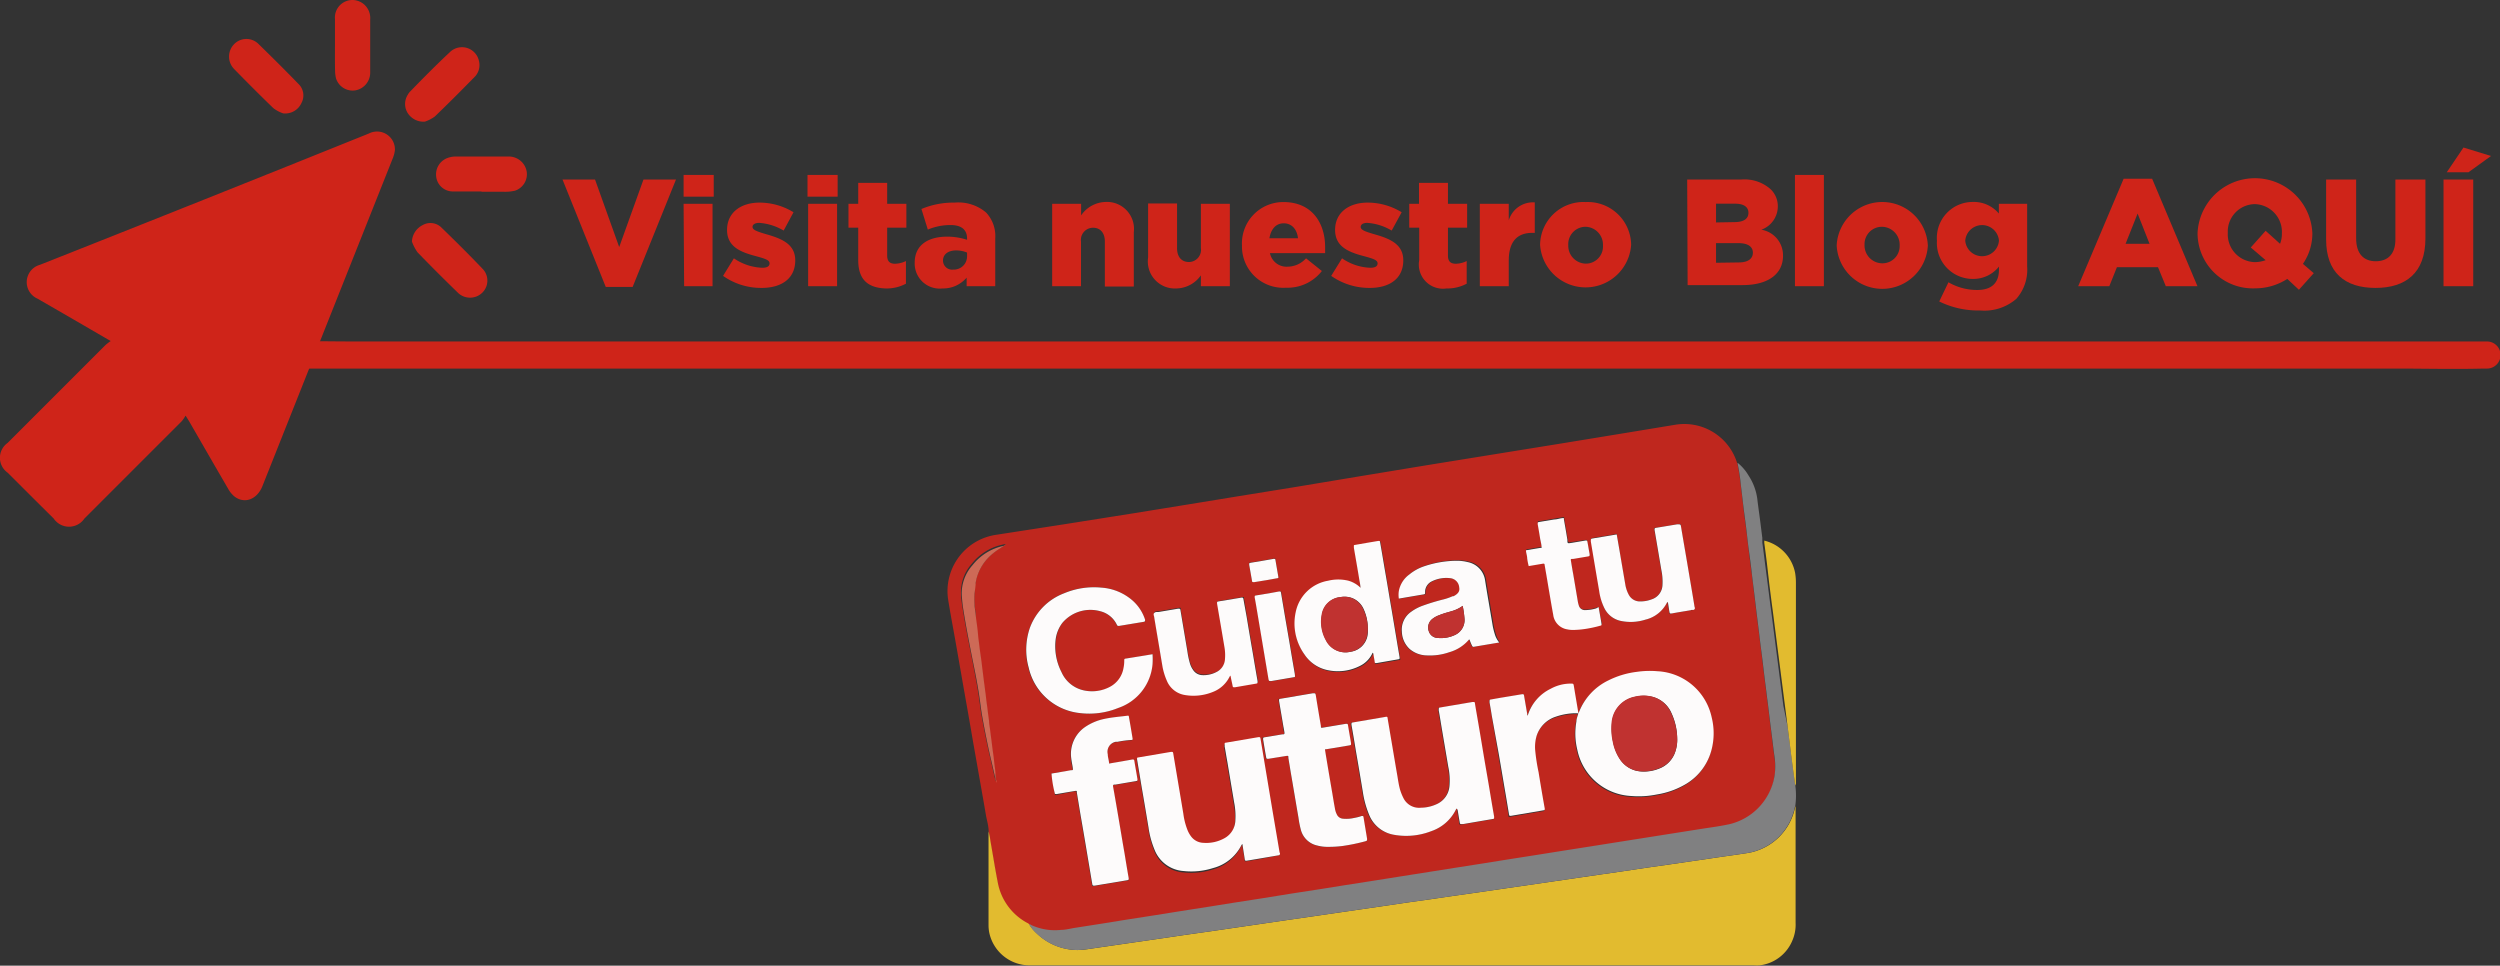 <svg xmlns="http://www.w3.org/2000/svg" viewBox="0 0 230.62 89.08"><rect x="0" y="0" width="230.62" height="89.08" fill="#333333" stroke="none"/><defs><style>.cls-1{fill:#cf2419;}.cls-2{fill:#bf271e;}.cls-2,.cls-3,.cls-4,.cls-5,.cls-6,.cls-7{fill-rule:evenodd;}.cls-3{fill:#e2bb2f;}.cls-4{fill:#808081;}.cls-5{fill:#fdfbfb;}.cls-6{fill:#cd6a57;}.cls-7{fill:#c03230;}</style></defs><g id="Capa_2" data-name="Capa 2"><g id="Capa_1-2" data-name="Capa 1"><g id="teG4MY"><path class="cls-1" d="M10.21,31.46,6.37,29.23,3.46,27.55a1.66,1.66,0,0,1,.22-3.12q15.17-6,30.34-12.11a1.65,1.65,0,0,1,2.41,1.53,3,3,0,0,1-.22.81l-12,30.18c-.5,1.26-1.7,1.69-2.63.92a2.51,2.51,0,0,1-.55-.7c-1.2-2.06-2.39-4.13-3.58-6.19l-.33-.53a4.11,4.11,0,0,1-.33.49l-9,9a1.71,1.71,0,0,1-2.84,0C3.52,46.42,2.11,45,.7,43.6a1.68,1.68,0,0,1,0-2.74l9-9A5,5,0,0,1,10.21,31.46Z" transform="translate(0 0)"/><path class="cls-1" d="M39.2,11.22a1.72,1.72,0,0,1-1.62-.84,1.58,1.58,0,0,1,.05-1.66,1.05,1.05,0,0,1,.2-.27C39,7.24,40.23,6,41.49,4.82a1.6,1.6,0,0,1,2.69.79,1.56,1.56,0,0,1-.43,1.52c-1.2,1.22-2.4,2.43-3.63,3.61A3.41,3.41,0,0,1,39.2,11.22Z" transform="translate(0 0)"/><path class="cls-1" d="M44.42,17.66c-.9,0-1.8,0-2.7,0a1.54,1.54,0,0,1-1.48-1.35,1.61,1.61,0,0,1,1-1.72,2.21,2.21,0,0,1,.73-.15h4.92a1.67,1.67,0,0,1,1.7,1.41,1.6,1.6,0,0,1-1.08,1.74,4,4,0,0,1-1,.1c-.7,0-1.39,0-2.09,0Z" transform="translate(0 0)"/><path class="cls-1" d="M30.9,4.17c0-.8,0-1.61,0-2.41A1.62,1.62,0,0,1,32.54,0a1.66,1.66,0,0,1,1.61,1.79c0,1.63,0,3.25,0,4.88a1.66,1.66,0,0,1-1.39,1.67A1.61,1.61,0,0,1,31,7.24a3.14,3.14,0,0,1-.09-.75C30.89,5.72,30.9,4.94,30.9,4.17Z" transform="translate(0 0)"/><path class="cls-1" d="M38,22.28a1.79,1.79,0,0,1,1-1.52,1.44,1.44,0,0,1,1.72.23c1.29,1.25,2.57,2.52,3.81,3.82A1.56,1.56,0,0,1,44.49,27a1.61,1.61,0,0,1-2.19.06q-1.92-1.86-3.78-3.78A4,4,0,0,1,38,22.28Z" transform="translate(0 0)"/><path class="cls-1" d="M26.13,10.46a3.11,3.11,0,0,1-.91-.48C24,8.8,22.79,7.59,21.6,6.37a1.64,1.64,0,0,1,0-2.3,1.58,1.58,0,0,1,2.26,0c1.23,1.2,2.45,2.41,3.65,3.65a1.47,1.47,0,0,1,.3,1.78A1.65,1.65,0,0,1,26.13,10.46Z" transform="translate(0 0)"/></g><path class="cls-1" d="M24.56,34H221.07c2.67,0,5.34.07,8,0h.35a1.25,1.25,0,0,0,0-2.5H32.91c-2.67,0-5.34-.07-8,0h-.35a1.25,1.25,0,0,0,0,2.5Z" transform="translate(0 0)"/><path class="cls-1" d="M51.89,16.56h3l2.23,6.23,2.24-6.23h3l-4,9.91H55.88Z" transform="translate(0 0)"/><path class="cls-1" d="M63.06,16.14h2.78v2H63.06Zm0,2.66h2.67v7.6H63.11Z" transform="translate(0 0)"/><path class="cls-1" d="M66.7,25.45l1-1.62a4.91,4.91,0,0,0,2.62.87c.46,0,.67-.14.67-.41v0c0-.3-.42-.43-1.22-.65-1.5-.39-2.7-.9-2.7-2.43v0c0-1.62,1.29-2.52,3-2.52a6,6,0,0,1,3.13.89l-.91,1.69a5.1,5.1,0,0,0-2.25-.71c-.41,0-.62.16-.62.37v0c0,.29.44.43,1.24.67,1.5.42,2.7.94,2.7,2.42v0c0,1.67-1.25,2.54-3.11,2.54A6.09,6.09,0,0,1,66.7,25.45Z" transform="translate(0 0)"/><path class="cls-1" d="M74.49,16.14h2.78v2H74.49Zm.06,2.66h2.67v7.6H74.55Z" transform="translate(0 0)"/><path class="cls-1" d="M79.17,24V21h-.9V18.8h.9V16.87h2.67V18.8h1.77V21H81.84v2.57c0,.54.24.76.73.76a2.39,2.39,0,0,0,1-.25v2.09a3.77,3.77,0,0,1-1.85.44C80.12,26.56,79.17,25.85,79.17,24Z" transform="translate(0 0)"/><path class="cls-1" d="M84.38,24.22v0c0-1.58,1.19-2.39,3-2.39a6,6,0,0,1,1.83.29V22c0-.79-.5-1.24-1.52-1.24a5.35,5.35,0,0,0-2.1.42L85,19.28a7.62,7.62,0,0,1,3.07-.59,3.94,3.94,0,0,1,2.9.92A3.18,3.18,0,0,1,91.81,22V26.4H89.17v-.79a2.84,2.84,0,0,1-2.23,1A2.31,2.31,0,0,1,84.38,24.22Zm4.83-.57V23.3a2.6,2.6,0,0,0-1-.2c-.77,0-1.22.38-1.22.94v0a.84.84,0,0,0,.94.83A1.22,1.22,0,0,0,89.21,23.65Z" transform="translate(0 0)"/><path class="cls-1" d="M97.06,18.8h2.67v1.07A2.82,2.82,0,0,1,102,18.63a2.49,2.49,0,0,1,2.59,2.8v5h-2.67V22.28c0-.82-.44-1.27-1.07-1.27a1.12,1.12,0,0,0-1.13,1.27V26.4H97.06Z" transform="translate(0 0)"/><path class="cls-1" d="M105.91,23.77v-5h2.67v4.12c0,.83.44,1.28,1.09,1.28a1.12,1.12,0,0,0,1.11-1.28V18.8h2.67v7.6h-2.67v-1a2.83,2.83,0,0,1-2.28,1.21A2.49,2.49,0,0,1,105.91,23.77Z" transform="translate(0 0)"/><path class="cls-1" d="M114.57,22.64v0a3.81,3.81,0,0,1,3.83-4c2.63,0,3.84,1.93,3.84,4.16,0,.17,0,.37,0,.55h-5.09a1.56,1.56,0,0,0,1.64,1.25,2.32,2.32,0,0,0,1.69-.77L121.94,25a4,4,0,0,1-3.3,1.54A3.81,3.81,0,0,1,114.57,22.64Zm5.17-.66c-.1-.85-.59-1.38-1.32-1.38s-1.18.55-1.32,1.38Z" transform="translate(0 0)"/><path class="cls-1" d="M122.8,25.45l1-1.62a4.88,4.88,0,0,0,2.61.87c.46,0,.67-.14.67-.41v0c0-.3-.42-.43-1.22-.65-1.5-.39-2.7-.9-2.7-2.43v0c0-1.62,1.3-2.52,3-2.52a6,6,0,0,1,3.14.89l-.92,1.69a5.06,5.06,0,0,0-2.25-.71c-.4,0-.61.16-.61.37v0c0,.29.43.43,1.23.67,1.51.42,2.7.94,2.7,2.42v0c0,1.67-1.25,2.54-3.1,2.54A6.12,6.12,0,0,1,122.8,25.45Z" transform="translate(0 0)"/><path class="cls-1" d="M130.92,24V21H130V18.8h.9V16.87h2.67V18.8h1.77V21h-1.77v2.57c0,.54.24.76.73.76a2.39,2.39,0,0,0,1-.25v2.09a3.79,3.79,0,0,1-1.86.44A2.23,2.23,0,0,1,130.92,24Z" transform="translate(0 0)"/><path class="cls-1" d="M136.51,18.8h2.67v1.53a2.33,2.33,0,0,1,2.4-1.66v2.81h-.22c-1.4,0-2.18.8-2.18,2.56V26.4h-2.67Z" transform="translate(0 0)"/><path class="cls-1" d="M142.07,22.64v0a4,4,0,0,1,4.22-4,4,4,0,0,1,4.18,3.95v0a4.21,4.21,0,0,1-8.4,0Zm5.8,0v0a1.65,1.65,0,0,0-1.61-1.72,1.6,1.6,0,0,0-1.59,1.69v0a1.65,1.65,0,0,0,1.62,1.71A1.58,1.58,0,0,0,147.87,22.64Z" transform="translate(0 0)"/><path class="cls-1" d="M155.64,16.56h5a3.63,3.63,0,0,1,2.69.89A2.16,2.16,0,0,1,164,19v0a2.29,2.29,0,0,1-1.52,2.19,2.39,2.39,0,0,1,2,2.4v0c0,1.69-1.38,2.71-3.73,2.71h-5.07ZM160,20.49c.83,0,1.29-.29,1.29-.86v0c0-.53-.42-.84-1.23-.84H158.3v1.73Zm.39,3.72c.83,0,1.31-.32,1.31-.9v0c0-.53-.42-.88-1.33-.88H158.3v1.81Z" transform="translate(0 0)"/><path class="cls-1" d="M165.58,16.14h2.67V26.4h-2.67Z" transform="translate(0 0)"/><path class="cls-1" d="M169.43,22.64v0a4.21,4.21,0,0,1,8.41,0v0a4.21,4.21,0,0,1-8.41,0Zm5.81,0v0a1.66,1.66,0,0,0-1.62-1.72A1.6,1.6,0,0,0,172,22.58v0a1.65,1.65,0,0,0,1.62,1.71A1.59,1.59,0,0,0,175.24,22.64Z" transform="translate(0 0)"/><path class="cls-1" d="M178.89,27.81l.85-1.77a5.26,5.26,0,0,0,2.66.71c1.33,0,2-.66,2-1.87v-.29a3,3,0,0,1-2.35,1.14,3.31,3.31,0,0,1-3.37-3.53v0A3.31,3.31,0,0,1,182,18.63a3,3,0,0,1,2.39,1.07v-.9H187v5.77a4.06,4.06,0,0,1-1,3,4.51,4.51,0,0,1-3.34,1.07A8.15,8.15,0,0,1,178.89,27.81Zm5.51-5.61v0a1.56,1.56,0,0,0-3.11,0v0a1.56,1.56,0,0,0,3.11,0Z" transform="translate(0 0)"/><path class="cls-1" d="M195.9,16.49h2.63l4.18,9.91h-2.92l-.72-1.75h-3.79l-.7,1.75h-2.87Zm2.39,6-1.1-2.79-1.11,2.79Z" transform="translate(0 0)"/><path class="cls-1" d="M211,25.73a5.52,5.52,0,0,1-3,.87,5.1,5.1,0,0,1-5.28-5.09v0a5.3,5.3,0,0,1,10.59,0v0a4.94,4.94,0,0,1-.87,2.83l1,.86-1.37,1.53ZM209,24l-1.37-1.17L209,21.29l1.33,1.2a2.47,2.47,0,0,0,.17-.95v0A2.57,2.57,0,0,0,208,18.83a2.53,2.53,0,0,0-2.49,2.65v0A2.56,2.56,0,0,0,208,24.18,2.91,2.91,0,0,0,209,24Z" transform="translate(0 0)"/><path class="cls-1" d="M214.58,22.09V16.56h2.77V22c0,1.42.71,2.1,1.81,2.1s1.81-.65,1.81-2V16.56h2.77V22c0,3.17-1.81,4.56-4.61,4.56S214.58,25.17,214.58,22.09Z" transform="translate(0 0)"/><path class="cls-1" d="M225.41,16.56h2.74V26.4h-2.74Zm1.84-2.95,2.54.78-2.08,1.5h-2Z" transform="translate(0 0)"/><path class="cls-2" d="M91.2,76.7c0-.51-.16-1-.25-1.51-.22-1.3-.45-2.59-.68-3.89s-.46-2.59-.68-3.88-.45-2.58-.68-3.87l-.72-4.12c-.24-1.36-.5-2.71-.72-4.08a5.25,5.25,0,0,1,4.32-6l6.46-1,6.31-1,5-.81,4.71-.77,5.26-.85,6-1,6.06-1,6.18-1,6.19-1,6.59-1.08,4-.66a5.1,5.1,0,0,1,5.66,3.42,1.19,1.19,0,0,0,.08.2v.07a17.43,17.43,0,0,1,.3,2c.09.65.16,1.31.24,2s.17,1.29.25,1.93.15,1.29.23,1.94.17,1.34.26,2,.15,1.26.23,1.89l.24,2,.24,1.94c.08.66.17,1.32.25,2s.15,1.27.23,1.9.17,1.34.25,2c.07.5.13,1,.19,1.52.08.66.17,1.33.25,2s.15,1.26.24,1.89a6,6,0,0,1,0,1.85,5.51,5.51,0,0,1-4.24,4.43c-.88.19-1.78.3-2.66.44l-2.66.42-2.34.37-2.66.42-2.33.37-2.68.42-2.32.37-2.68.42-2.31.37-2.68.42-2.34.37-2.66.42-2.33.37-2.69.42-2.31.37-2.66.41-2.66.43-2.64.41-2.31.37-2.69.42-2.31.37-2.7.42-2.29.37-2.43.38c-.41.07-.82.15-1.23.18a5.24,5.24,0,0,1-2.76-.45c-.06,0-.12-.08-.2-.06a.56.56,0,0,0-.2-.14A5.33,5.33,0,0,1,92,81.39c-.25-1.27-.45-2.56-.68-3.84A6.35,6.35,0,0,0,91.2,76.7ZM140.88,66a.14.14,0,0,1,0-.06l-.3-1.75c0-.14,0-.14-.18-.12l-2,.33-.9.16c-.09,0-.12,0-.1.13s0,.1,0,.15c.07.39.14.79.2,1.19l.63,3.73c.22,1.27.43,2.54.65,3.81l.27,1.62c0,.18,0,.18.18.15l3-.51c.1,0,.14,0,.12-.16q-.3-1.68-.57-3.36a17.62,17.62,0,0,1-.31-2,3.61,3.61,0,0,1,.13-1.35,2.74,2.74,0,0,1,1.78-1.77,5.75,5.75,0,0,1,1.59-.31c.15,0,.31,0,.48,0-.07.27-.14.51-.18.76a6.28,6.28,0,0,0,.08,2.59,5.34,5.34,0,0,0,5,4.28,8.27,8.27,0,0,0,2.33-.14,7.53,7.53,0,0,0,2.75-1,5.17,5.17,0,0,0,2.32-3.18,6.05,6.05,0,0,0,0-2.93,5.39,5.39,0,0,0-5-4.26,8.3,8.3,0,0,0-1.93.06,8,8,0,0,0-2.61.79,5.44,5.44,0,0,0-2.7,2.92.1.1,0,0,1-.07.08s0,0,0-.06c-.13-.8-.27-1.6-.4-2.4,0-.25-.05-.25-.3-.25a3.86,3.86,0,0,0-1.85.48,4.07,4.07,0,0,0-2.09,2.4A.09.09,0,0,1,140.88,66ZM118,78.89a.17.17,0,0,0,0-.08c-.25-1.5-.51-3-.76-4.5l-1-6c0-.17,0-.17-.19-.14l-2,.34-1,.17c-.1,0-.14,0-.12.15a1.13,1.13,0,0,1,0,.18c.08.48.16,1,.25,1.44l.63,3.76a6.29,6.29,0,0,1,.11,1.62,1.93,1.93,0,0,1-1,1.66,3.44,3.44,0,0,1-1.94.43,1.47,1.47,0,0,1-1.16-.61,2.61,2.61,0,0,1-.35-.66,6.28,6.28,0,0,1-.35-1.42l-.93-5.55c0-.18,0-.18-.21-.15L105,70c-.15,0-.15,0-.13.17l.42,2.53c.22,1.26.43,2.52.64,3.78a8.39,8.39,0,0,0,.54,2,3.1,3.1,0,0,0,2.69,2,6.54,6.54,0,0,0,2.71-.27A4.07,4.07,0,0,0,114.52,78s0-.06.09,0,0,0,0,.08l.21,1.25c0,.14,0,.14.17.12l1.15-.19Zm16.36-4.29c.06.05.05.12.06.18.06.37.12.75.19,1.12,0,.18,0,.18.21.15h.09l1.75-.3,1-.17c.11,0,.15,0,.12-.15a.17.17,0,0,1,0-.07c-.16-.91-.31-1.81-.46-2.72-.18-1.07-.36-2.15-.55-3.22s-.36-2.17-.55-3.26c-.07-.42-.15-.84-.21-1.25,0-.11,0-.15-.15-.12h-.09l-1.77.3-1.23.21c-.09,0-.12,0-.1.13s0,.08,0,.13c.1.55.19,1.11.28,1.66l.6,3.54a6,6,0,0,1,.11,1.79,2,2,0,0,1-1.2,1.67,3.55,3.55,0,0,1-1.43.32,1.61,1.61,0,0,1-1.59-.84,4.66,4.66,0,0,1-.35-.87c-.11-.41-.17-.83-.24-1.25-.23-1.34-.45-2.68-.68-4-.07-.44-.15-.88-.22-1.32,0-.09,0-.12-.14-.11l-.28.05-2.75.47c-.18,0-.19,0-.16.22.14.8.28,1.61.41,2.42.22,1.26.43,2.51.64,3.78a8.92,8.92,0,0,0,.57,2.08A3,3,0,0,0,128.61,77a6.38,6.38,0,0,0,3.43-.34,3.94,3.94,0,0,0,2.27-2S134.34,74.6,134.39,74.6ZM97,71.36c.1.63.2,1.23.31,1.84,0,.14,0,.15.19.12L99.09,73c.19,0,.19,0,.22.16l.33,2c.23,1.34.46,2.68.68,4,.14.8.27,1.61.41,2.42,0,.19,0,.18.22.15l3-.5c.17,0,.17,0,.14-.19-.13-.74-.25-1.47-.37-2.21-.19-1.08-.37-2.16-.55-3.24s-.34-2-.52-3c0-.12,0-.17.12-.18h.08l1.88-.32c.19,0,.19,0,.17-.17-.09-.57-.2-1.14-.29-1.71,0-.13-.08-.13-.17-.12l-1.13.2-.88.15c-.1,0-.15,0-.16-.12s-.09-.47-.11-.71a.94.94,0,0,1,.73-1.15l.17,0a9.15,9.15,0,0,1,1.28-.17c.09,0,.13,0,.11-.13-.11-.66-.22-1.32-.34-2,0-.08,0-.12-.12-.11-.7.09-1.41.14-2.11.29a4.93,4.93,0,0,0-1.79.74,3,3,0,0,0-1.3,2.9c0,.29.09.58.14.87s0,.2-.17.23l-.49.09Zm9.37-11-.77.13-1.67.27c-.11,0-.16.06-.16.18a3.26,3.26,0,0,1-.07.7,2.41,2.41,0,0,1-1.2,1.7,3.51,3.51,0,0,1-2.44.36A2.92,2.92,0,0,1,97.92,62a5.21,5.21,0,0,1-.49-3.11A3.19,3.19,0,0,1,98,57.46a3.39,3.39,0,0,1,3.46-1.08,2.31,2.31,0,0,1,1.57,1.3c0,.1.1.08.18.06l2.29-.38c.16,0,.16,0,.11-.2a4,4,0,0,0-1.15-1.76,4.86,4.86,0,0,0-2.85-1.19,7.1,7.1,0,0,0-3.47.52A5.4,5.4,0,0,0,95,57.93a6.19,6.19,0,0,0-.14,3.64,5.42,5.42,0,0,0,4.73,4.21,7.1,7.1,0,0,0,3.53-.47,4.68,4.68,0,0,0,3.17-4.05A6.89,6.89,0,0,0,106.32,60.35Zm16.2,17.77a9.77,9.77,0,0,0,1.24-.09,17.35,17.35,0,0,0,2.12-.44c.17,0,.17,0,.14-.23l-.33-2c0-.11,0-.14-.16-.1a4.12,4.12,0,0,1-.69.18,3.22,3.22,0,0,1-1.07.07.67.67,0,0,1-.53-.37,1.83,1.83,0,0,1-.19-.6c-.09-.46-.16-.92-.24-1.39-.22-1.28-.44-2.57-.65-3.86,0-.16,0-.16.13-.19l2.1-.35c.17,0,.17,0,.15-.2-.09-.55-.19-1.11-.28-1.66,0-.16,0-.16-.2-.13l-2.09.35c-.17,0-.17,0-.21-.15-.16-.94-.32-1.89-.47-2.83,0-.23,0-.23-.26-.19l-3,.51c-.16,0-.16,0-.13.19.13.79.27,1.58.4,2.37,0,.19.06.38.1.57s0,.14-.1.15h-.09l-1.62.27c-.18,0-.19,0-.16.2.09.55.18,1.1.28,1.65,0,.17,0,.17.2.14l1.65-.28c.19,0,.2,0,.23.18.06.38.13.77.19,1.16.25,1.45.49,2.9.74,4.34a8.53,8.53,0,0,0,.22,1.12A2,2,0,0,0,121.47,78,3.53,3.53,0,0,0,122.52,78.12Zm3-23.88h-.05a.27.27,0,0,1-.08-.07,2.64,2.64,0,0,0-1-.54,3.94,3.94,0,0,0-1.87,0,3.67,3.67,0,0,0-3,2.93,4.91,4.91,0,0,0,.82,3.88,3.38,3.38,0,0,0,2.19,1.45,4.47,4.47,0,0,0,2.9-.39,2.45,2.45,0,0,0,1.15-1.14.41.41,0,0,1,.05-.09.23.23,0,0,1,.07.17c0,.22.07.44.11.67s0,.14.17.12l2-.35c.15,0,.16,0,.13-.18l-.18-1.06-.54-3.24c-.19-1.08-.37-2.16-.55-3.24s-.35-2.06-.53-3.09c0-.13,0-.13-.17-.11l-.95.16-1.21.21c-.08,0-.12,0-.09.12a.62.62,0,0,1,0,.13c.17,1,.35,2,.51,3A6,6,0,0,1,125.51,54.24Zm12.79,5a2.29,2.29,0,0,1-.32-.62,7.17,7.17,0,0,1-.24-.91c-.23-1.39-.48-2.78-.7-4.17a2,2,0,0,0-1.58-1.74,4.22,4.22,0,0,0-1-.13,9.53,9.53,0,0,0-3,.49A4.33,4.33,0,0,0,130,53a2.44,2.44,0,0,0-.91,1.53,2.34,2.34,0,0,0,0,.7l2.23-.38c.17,0,.18,0,.19-.21a1.09,1.09,0,0,1,.62-1,3,3,0,0,1,1.73-.29.92.92,0,0,1,.8.86c.08.4-.19.62-.52.8L134,55a5.26,5.26,0,0,1-.87.3,19.31,19.31,0,0,0-2,.61,4.21,4.21,0,0,0-1,.54,2,2,0,0,0-.85,1.84,2.26,2.26,0,0,0,.71,1.58,2.48,2.48,0,0,0,1.57.6,5.43,5.43,0,0,0,2.11-.3,3.66,3.66,0,0,0,1.8-1.16h.05a5.48,5.48,0,0,0,.23.56.15.15,0,0,0,.2.1Zm-24.79,3c.06.33.11.62.16.92s0,.19.22.16l1.92-.33c.2,0,.2,0,.17-.23-.16-.9-.31-1.8-.46-2.7-.19-1.08-.37-2.16-.55-3.24l-.27-1.62c0-.15,0-.15-.19-.12l-2.11.35c-.16,0-.16,0-.13.19.22,1.31.45,2.63.67,3.95a4.4,4.4,0,0,1,.06,1.2,1.4,1.4,0,0,1-.8,1.18,2.55,2.55,0,0,1-1.36.25,1.06,1.06,0,0,1-.82-.48,2,2,0,0,1-.31-.67,7.81,7.81,0,0,1-.22-1.07l-.63-3.74c0-.21,0-.21-.23-.17l-1.77.3c-.14,0-.33,0-.42.09s0,.3,0,.44c.24,1.45.49,2.9.73,4.35a5.9,5.9,0,0,0,.43,1.47,2.17,2.17,0,0,0,1.7,1.32,4.72,4.72,0,0,0,2.52-.28,2.86,2.86,0,0,0,1.58-1.44Zm35.63-13-.71.12-1.57.26c-.11,0-.14.06-.12.16s0,.07,0,.11c.26,1.52.51,3,.77,4.56A5.22,5.22,0,0,0,148,56.1a2.19,2.19,0,0,0,1.5,1.18,4.48,4.48,0,0,0,2.27-.12,3,3,0,0,0,2-1.6s0,0,.07,0c0,.28.1.57.14.87s.06.19.22.16c.58-.11,1.17-.2,1.75-.3.11,0,.26,0,.33-.07s0-.24,0-.36c-.19-1.17-.39-2.34-.59-3.52s-.43-2.5-.64-3.76c0-.26,0-.26-.29-.21h-.08l-1.93.32c-.17,0-.17,0-.14.19l.63,3.72a5.25,5.25,0,0,1,.1,1.37,1.44,1.44,0,0,1-1,1.32,2.91,2.91,0,0,1-1.05.19,1.15,1.15,0,0,1-1.05-.6,3,3,0,0,1-.32-.91l-.48-2.81C149.36,50.55,149.25,49.94,149.14,49.3ZM147.47,56l-.25.07a3.58,3.58,0,0,1-1,.16.58.58,0,0,1-.61-.44,2.37,2.37,0,0,1-.09-.36l-.42-2.49c-.08-.43-.15-.86-.22-1.29,0-.08,0-.13.09-.14l.13,0,1.36-.23c.18,0,.18,0,.15-.21-.07-.37-.13-.75-.2-1.12,0-.16,0-.16-.17-.14L145,50c-.33.06-.33.06-.38-.27-.1-.63-.21-1.26-.32-1.88,0-.15,0-.16-.18-.13s-.48.08-.72.12l-1.38.23c-.17,0-.17,0-.14.21.08.45.16.91.23,1.36,0,.27.09.54.13.82l-.12,0-1.19.2c-.14,0-.14,0-.12.17s.06.4.1.6a5.57,5.57,0,0,0,.14.71l1.3-.22c.12,0,.15,0,.17.12.11.68.23,1.36.34,2,.15.86.29,1.73.45,2.59a1.55,1.55,0,0,0,1.31,1.35,2.47,2.47,0,0,0,.61.05,8.45,8.45,0,0,0,1.33-.14,10.7,10.7,0,0,0,1.09-.25c.09,0,.14-.05.12-.16C147.65,57,147.56,56.53,147.47,56Zm-28,6.36c0-.07,0-.13,0-.2-.17-1-.35-2-.51-3-.26-1.49-.51-3-.76-4.47,0-.13,0-.14-.17-.12l-.71.13-1.43.24c-.1,0-.14,0-.12.17.08.4.14.8.21,1.2.36,2.13.72,4.25,1.07,6.38,0,.19.06.18.23.15l1.23-.21.88-.15C119.43,62.46,119.5,62.45,119.46,62.35ZM92.8,50.23a.39.39,0,0,0-.27,0A4.93,4.93,0,0,0,89.65,52a3.9,3.9,0,0,0-1,2.78c0,.36.06.73.11,1.09q.18,1.14.39,2.28c.2,1.05.41,2.11.62,3.17s.46,2.37.61,3.57c.08.63.19,1.26.31,1.89.22,1.15.45,2.3.73,3.44.14.62.28,1.23.42,1.86a.32.32,0,0,0,0-.19c0-.27-.06-.55-.09-.82s-.06-.55-.1-.83-.07-.6-.11-.91-.07-.56-.11-.84-.1-.84-.16-1.26-.06-.56-.1-.84l-.12-.89c0-.29-.07-.57-.11-.86s-.07-.55-.1-.83-.06-.56-.11-.84-.11-.84-.16-1.26-.1-.75-.14-1.12-.11-.84-.17-1.26-.06-.56-.1-.84-.08-.64-.11-1S90,57,90,56.69s-.09-.65-.11-1a8,8,0,0,1,0-1c0-.32,0-.64.1-.95a4.35,4.35,0,0,1,1.31-2.43,5.49,5.49,0,0,1,.89-.7Zm25.13,3c-.1-.56-.19-1.1-.28-1.63,0-.1-.07-.08-.14-.07-.7.12-1.4.25-2.11.36-.22,0-.18.07-.16.22.08.47.17.95.25,1.42,0,.16,0,.19.22.15l1.23-.2.88-.16C117.89,53.33,118,53.31,117.93,53.25Z" transform="translate(0 0)"/><path class="cls-3" d="M91.2,76.7a6.35,6.35,0,0,1,.16.85c.23,1.28.43,2.57.68,3.84a5.33,5.33,0,0,0,2.71,3.74.56.56,0,0,1,.2.14,3.77,3.77,0,0,0,.7.84,5.49,5.49,0,0,0,3.74,1.53,7,7,0,0,0,1-.09l2.25-.33,2.28-.33,2.27-.33,2.23-.33,2.26-.32,2.25-.33,2.25-.33,2.25-.33,2.56-.37,2.6-.38,2-.29,2.26-.33,1.95-.29,2-.28,2.25-.33,2.25-.32,2.26-.33,2.27-.33,2.25-.33,2.26-.33,2.25-.33,1.95-.28,2.27-.34,2.24-.32,2.25-.33c.75-.1,1.5-.22,2.25-.33s1.78-.25,2.67-.39a5.35,5.35,0,0,0,4.37-4.19.88.88,0,0,1,.05-.15c0,.1,0,.21,0,.31V85.12a3.68,3.68,0,0,1-.31,1.67,3.74,3.74,0,0,1-3,2.26,3.14,3.14,0,0,1-.53,0H95A3.8,3.8,0,0,1,91.25,86a3.68,3.68,0,0,1-.06-.66V76.85S91.2,76.75,91.2,76.7Z" transform="translate(0 0)"/><path class="cls-4" d="M165.61,74.35a.88.88,0,0,0-.05.15,5.35,5.35,0,0,1-4.37,4.19c-.89.14-1.78.26-2.67.39s-1.5.23-2.25.33l-2.25.33-2.24.32-2.27.34-1.95.28-2.25.33-2.26.33-2.25.33-2.27.33-2.26.33-2.25.32-2.25.33-2,.28-1.95.29-2.26.33-2,.29-2.6.38-2.56.37-2.25.33-2.25.33-2.25.33-2.26.32-2.23.33-2.27.33-2.28.33-2.25.33a7,7,0,0,1-1,.09,5.49,5.49,0,0,1-3.74-1.53,3.77,3.77,0,0,1-.7-.84c.08,0,.14,0,.2.06a5.24,5.24,0,0,0,2.76.45c.41,0,.82-.11,1.23-.18l2.43-.38,2.29-.37,2.7-.42,2.31-.37,2.69-.42,2.31-.37,2.64-.41,2.66-.43,2.66-.41,2.31-.37,2.69-.42,2.33-.37,2.66-.42,2.34-.37,2.68-.42,2.31-.37,2.68-.42,2.32-.37,2.68-.42,2.33-.37,2.66-.42,2.34-.37,2.66-.42c.88-.14,1.78-.25,2.66-.44a5.51,5.51,0,0,0,4.24-4.43,6,6,0,0,0,0-1.85c-.09-.63-.16-1.26-.24-1.89s-.17-1.34-.25-2c-.06-.51-.12-1-.19-1.52-.08-.68-.17-1.35-.25-2s-.15-1.27-.23-1.9-.17-1.31-.25-2l-.24-1.94-.24-2c-.08-.63-.16-1.26-.23-1.89s-.17-1.35-.26-2-.15-1.29-.23-1.94-.17-1.29-.25-1.93-.15-1.31-.24-2a17.43,17.43,0,0,0-.3-2v-.07a4.31,4.31,0,0,1,1,1.16,5.16,5.16,0,0,1,.84,2.37c.09.73.2,1.47.29,2.21l.15,1.19c0,.08,0,.16,0,.23a1.41,1.41,0,0,1,0,.2c.09.65.17,1.29.25,1.93l.24,1.85.24,1.89c.09.64.17,1.27.25,1.91l.24,1.87.24,1.86.24,1.87.24,1.87L164.9,67l.24,1.87c.09.75.19,1.5.29,2.26l.18,1.3A7,7,0,0,1,165.61,74.35Z" transform="translate(0 0)"/><path class="cls-3" d="M165.61,72.47l-.18-1.3c-.1-.76-.2-1.51-.29-2.26L164.9,67l-.24-1.89-.24-1.87-.24-1.87-.24-1.86-.24-1.87c-.08-.64-.16-1.27-.25-1.91l-.24-1.89L163,52c-.08-.64-.16-1.28-.25-1.93a1.41,1.41,0,0,0,0-.2,3.81,3.81,0,0,1,2.85,3,5.62,5.62,0,0,1,.07.92V72.23A.49.49,0,0,1,165.61,72.47Z" transform="translate(0 0)"/><path class="cls-5" d="M140.88,66a.09.09,0,0,0,.07-.06,4.07,4.07,0,0,1,2.09-2.4,3.86,3.86,0,0,1,1.85-.48c.25,0,.26,0,.3.25.13.8.27,1.6.4,2.4,0,0,0,0,0,.06a.1.1,0,0,0,.07-.08,5.44,5.44,0,0,1,2.7-2.92,8,8,0,0,1,2.61-.79,8.3,8.3,0,0,1,1.93-.06,5.39,5.39,0,0,1,5,4.26,6.05,6.05,0,0,1,0,2.93,5.17,5.17,0,0,1-2.32,3.18,7.53,7.53,0,0,1-2.75,1,8.27,8.27,0,0,1-2.33.14,5.34,5.34,0,0,1-5-4.28,6.28,6.28,0,0,1-.08-2.59c0-.25.11-.49.18-.76-.17,0-.33,0-.48,0a5.75,5.75,0,0,0-1.59.31,2.74,2.74,0,0,0-1.78,1.77,3.61,3.61,0,0,0-.13,1.35,17.62,17.62,0,0,0,.31,2q.27,1.68.57,3.36c0,.12,0,.14-.12.16l-3,.51c-.15,0-.15,0-.18-.15l-.27-1.62c-.22-1.27-.43-2.54-.65-3.81L137.61,66c-.06-.4-.13-.8-.2-1.19,0-.05,0-.1,0-.15s0-.12.1-.13l.9-.16,2-.33c.15,0,.15,0,.18.12l.3,1.75A.14.14,0,0,0,140.88,66Zm13.84,2.18a5.75,5.75,0,0,0-.52-2.38,2.62,2.62,0,0,0-1.77-1.52,3.25,3.25,0,0,0-1.58,0,2.66,2.66,0,0,0-2.15,2.43,5.67,5.67,0,0,0,.11,1.74,4.35,4.35,0,0,0,.68,1.65,2.5,2.5,0,0,0,1.9,1.07,3.72,3.72,0,0,0,1.65-.26,2.48,2.48,0,0,0,1.52-1.62A3.38,3.38,0,0,0,154.72,68.13Z" transform="translate(0 0)"/><path class="cls-5" d="M118,78.89l-1.87.32L115,79.4c-.14,0-.14,0-.17-.12L114.63,78s0,0,0-.08-.07,0-.09,0a4.07,4.07,0,0,1-2.65,2.16,6.54,6.54,0,0,1-2.71.27,3.1,3.1,0,0,1-2.69-2,8.39,8.39,0,0,1-.54-2c-.21-1.26-.42-2.52-.64-3.78l-.42-2.53c0-.15,0-.15.13-.17l3-.51c.18,0,.18,0,.21.15l.93,5.55a6.28,6.28,0,0,0,.35,1.42,2.61,2.61,0,0,0,.35.66,1.47,1.47,0,0,0,1.16.61,3.44,3.44,0,0,0,1.94-.43,1.93,1.93,0,0,0,1-1.66,6.29,6.29,0,0,0-.11-1.62l-.63-3.76c-.09-.48-.17-1-.25-1.44a1.13,1.13,0,0,0,0-.18c0-.1,0-.14.12-.15l1-.17,2-.34c.16,0,.16,0,.19.14l1,6c.25,1.5.51,3,.76,4.5A.17.17,0,0,1,118,78.89Z" transform="translate(0 0)"/><path class="cls-5" d="M134.39,74.6s-.06,0-.08.07a3.94,3.94,0,0,1-2.27,2,6.38,6.38,0,0,1-3.43.34,3,3,0,0,1-2.32-1.87,8.92,8.92,0,0,1-.57-2.08c-.21-1.27-.42-2.52-.64-3.78-.13-.81-.27-1.62-.41-2.42,0-.19,0-.19.16-.22l2.75-.47.28-.05c.09,0,.13,0,.14.11.07.44.15.88.22,1.32.23,1.34.45,2.68.68,4,.07.42.13.84.24,1.25a4.66,4.66,0,0,0,.35.87,1.61,1.61,0,0,0,1.59.84,3.55,3.55,0,0,0,1.43-.32,2,2,0,0,0,1.2-1.67,6,6,0,0,0-.11-1.79l-.6-3.54c-.09-.55-.18-1.11-.28-1.66,0,0,0-.09,0-.13s0-.12.1-.13l1.23-.21,1.77-.3h.09c.1,0,.14,0,.15.12.06.41.14.83.21,1.25.19,1.09.37,2.17.55,3.26s.37,2.15.55,3.22c.15.91.3,1.81.46,2.72a.17.17,0,0,0,0,.07c0,.1,0,.14-.12.15l-1,.17-1.75.3h-.09c-.18,0-.18,0-.21-.15-.07-.37-.13-.75-.19-1.12C134.44,74.72,134.45,74.65,134.39,74.6Z" transform="translate(0 0)"/><path class="cls-5" d="M97,71.36l1.3-.22.49-.09c.2,0,.2,0,.17-.23s-.11-.58-.14-.87a3,3,0,0,1,1.3-2.9,4.93,4.93,0,0,1,1.79-.74c.7-.15,1.41-.2,2.11-.29.09,0,.11,0,.12.11.12.66.23,1.32.34,2,0,.11,0,.13-.11.13a9.15,9.15,0,0,0-1.28.17l-.17,0a.94.94,0,0,0-.73,1.15c0,.24.08.47.11.71s.06.13.16.12l.88-.15,1.13-.2c.09,0,.15,0,.17.12.09.57.2,1.14.29,1.71,0,.14,0,.14-.17.17l-1.88.32h-.08c-.11,0-.14.06-.12.18.18,1,.35,2,.52,3s.36,2.16.55,3.24c.12.74.24,1.47.37,2.21,0,.16,0,.16-.14.19l-3,.5c-.19,0-.19,0-.22-.15-.14-.81-.27-1.62-.41-2.42-.22-1.34-.45-2.68-.68-4l-.33-2c0-.19,0-.19-.22-.16l-1.64.28c-.16,0-.17,0-.19-.12C97.15,72.59,97.05,72,97,71.36Z" transform="translate(0 0)"/><path class="cls-5" d="M106.32,60.35a6.89,6.89,0,0,1,0,.91,4.68,4.68,0,0,1-3.17,4.05,7.1,7.1,0,0,1-3.53.47,5.42,5.42,0,0,1-4.73-4.21A6.19,6.19,0,0,1,95,57.93a5.4,5.4,0,0,1,3.16-3.2,7.1,7.1,0,0,1,3.47-.52,4.86,4.86,0,0,1,2.85,1.19,4,4,0,0,1,1.15,1.76c0,.16,0,.17-.11.2l-2.29.38c-.08,0-.14,0-.18-.06a2.31,2.31,0,0,0-1.57-1.3A3.39,3.39,0,0,0,98,57.46a3.19,3.19,0,0,0-.61,1.46A5.21,5.21,0,0,0,97.92,62,2.92,2.92,0,0,0,100,63.69a3.51,3.51,0,0,0,2.44-.36,2.41,2.41,0,0,0,1.2-1.7,3.26,3.26,0,0,0,.07-.7c0-.12,0-.16.16-.18l1.67-.27Z" transform="translate(0 0)"/><path class="cls-5" d="M122.52,78.12a3.53,3.53,0,0,1-1-.12A2,2,0,0,1,120,76.54a8.53,8.53,0,0,1-.22-1.12c-.25-1.44-.49-2.89-.74-4.34-.06-.39-.13-.78-.19-1.16,0-.21,0-.21-.23-.18L117,70c-.17,0-.17,0-.2-.14-.1-.55-.19-1.1-.28-1.65,0-.17,0-.17.16-.2l1.62-.27h.09c.09,0,.11-.07.1-.15s-.06-.38-.1-.57c-.13-.79-.27-1.58-.4-2.37,0-.17,0-.17.13-.19l3-.51c.22,0,.22,0,.26.19.15.94.31,1.89.47,2.83,0,.18,0,.18.21.15l2.09-.35c.17,0,.17,0,.2.13.09.55.19,1.11.28,1.66,0,.17,0,.17-.15.2l-2.1.35c-.16,0-.16,0-.13.19.21,1.29.43,2.58.65,3.86.08.47.15.93.24,1.39a1.83,1.83,0,0,0,.19.6.67.67,0,0,0,.53.37,3.22,3.22,0,0,0,1.07-.07,4.12,4.12,0,0,0,.69-.18c.11,0,.14,0,.16.1l.33,2c0,.18,0,.18-.14.23a17.35,17.35,0,0,1-2.12.44A9.77,9.77,0,0,1,122.52,78.12Z" transform="translate(0 0)"/><path class="cls-5" d="M125.51,54.24a6,6,0,0,0-.11-.72c-.16-1-.34-2-.51-3a.62.62,0,0,0,0-.13c0-.09,0-.11.09-.12l1.21-.21.95-.16c.15,0,.15,0,.17.11.18,1,.35,2.06.53,3.09s.36,2.16.55,3.24l.54,3.24.18,1.06c0,.15,0,.16-.13.18l-2,.35c-.12,0-.16,0-.17-.12s-.08-.45-.11-.67a.23.23,0,0,0-.07-.17.41.41,0,0,0-.05.09,2.45,2.45,0,0,1-1.15,1.14,4.47,4.47,0,0,1-2.9.39,3.38,3.38,0,0,1-2.19-1.45,4.91,4.91,0,0,1-.82-3.88,3.67,3.67,0,0,1,3-2.93,3.94,3.94,0,0,1,1.87,0,2.64,2.64,0,0,1,1,.54.27.27,0,0,0,.08.07Zm.67,3.65a4.26,4.26,0,0,0-.37-1.67,1.92,1.92,0,0,0-1.13-1.07,2,2,0,0,0-1-.07,1.91,1.91,0,0,0-1.72,1.59,3.52,3.52,0,0,0,.37,2.38,2,2,0,0,0,2.28,1.07,1.84,1.84,0,0,0,1.53-1.42A3.27,3.27,0,0,0,126.18,57.89Z" transform="translate(0 0)"/><path class="cls-5" d="M138.3,59.27l-2.31.39a.15.15,0,0,1-.2-.1,5.48,5.48,0,0,1-.23-.56h-.05a3.66,3.66,0,0,1-1.8,1.16,5.43,5.43,0,0,1-2.11.3,2.48,2.48,0,0,1-1.57-.6,2.26,2.26,0,0,1-.71-1.58,2,2,0,0,1,.85-1.84,4.21,4.21,0,0,1,1-.54,19.31,19.31,0,0,1,2-.61A5.26,5.26,0,0,0,134,55l.09,0c.33-.18.6-.4.52-.8a.92.92,0,0,0-.8-.86,3,3,0,0,0-1.73.29,1.09,1.09,0,0,0-.62,1c0,.18,0,.18-.19.21l-2.23.38a2.34,2.34,0,0,1,0-.7A2.44,2.44,0,0,1,130,53a4.33,4.33,0,0,1,1.43-.78,9.53,9.53,0,0,1,3-.49,4.22,4.22,0,0,1,1,.13A2,2,0,0,1,137,53.57c.22,1.39.47,2.78.7,4.17a7.17,7.17,0,0,0,.24.91A2.29,2.29,0,0,0,138.3,59.27Zm-3.37-3.38a3.28,3.28,0,0,1-1.09.51l-.27.08a7,7,0,0,0-.81.27,2.23,2.23,0,0,0-.67.38,1,1,0,0,0-.29,1.09.89.89,0,0,0,.84.63,3,3,0,0,0,1.54-.26,1.51,1.51,0,0,0,.92-1.48A8.93,8.93,0,0,0,134.93,55.89Z" transform="translate(0 0)"/><path class="cls-5" d="M113.51,62.32l-.07.08a2.86,2.86,0,0,1-1.58,1.44,4.72,4.72,0,0,1-2.52.28,2.17,2.17,0,0,1-1.7-1.32,5.9,5.9,0,0,1-.43-1.47c-.24-1.45-.49-2.9-.73-4.35,0-.14-.13-.32,0-.44s.28-.07.42-.09l1.77-.3c.2,0,.2,0,.23.17l.63,3.74a7.81,7.81,0,0,0,.22,1.07,2,2,0,0,0,.31.67,1.06,1.06,0,0,0,.82.48A2.55,2.55,0,0,0,112.2,62a1.4,1.4,0,0,0,.8-1.18,4.4,4.4,0,0,0-.06-1.2c-.22-1.32-.45-2.64-.67-3.95,0-.16,0-.16.13-.19l2.11-.35c.16,0,.16,0,.19.12L115,56.9c.18,1.08.36,2.16.55,3.24.15.9.3,1.8.46,2.7,0,.2,0,.2-.17.23l-1.92.33c-.19,0-.19,0-.22-.16S113.57,62.65,113.51,62.32Z" transform="translate(0 0)"/><path class="cls-5" d="M149.14,49.3c.11.64.22,1.25.32,1.86l.48,2.81a3,3,0,0,0,.32.91,1.15,1.15,0,0,0,1.05.6,2.91,2.91,0,0,0,1.05-.19,1.44,1.44,0,0,0,1-1.32,5.25,5.25,0,0,0-.1-1.37l-.63-3.72c0-.15,0-.16.14-.19l1.93-.32h.08c.25,0,.25,0,.29.21.21,1.26.43,2.51.64,3.76s.4,2.35.59,3.52c0,.12.11.26,0,.36s-.22,0-.33.07c-.58.1-1.17.19-1.75.3-.16,0-.18.05-.22-.16s-.09-.59-.14-.87c0,0-.06,0-.07,0a3,3,0,0,1-2,1.6,4.48,4.48,0,0,1-2.27.12A2.19,2.19,0,0,1,148,56.1a5.22,5.22,0,0,1-.48-1.59c-.26-1.52-.51-3-.77-4.56,0,0,0-.07,0-.11s0-.14.12-.16l1.57-.26Z" transform="translate(0 0)"/><path class="cls-5" d="M147.47,56c.09.54.18,1,.27,1.56,0,.11,0,.14-.12.16a10.7,10.7,0,0,1-1.09.25,8.45,8.45,0,0,1-1.33.14,2.47,2.47,0,0,1-.61-.05,1.55,1.55,0,0,1-1.31-1.35c-.16-.86-.3-1.73-.45-2.59-.11-.68-.23-1.36-.34-2,0-.11-.05-.14-.17-.12l-1.3.22a5.57,5.57,0,0,1-.14-.71c0-.2-.07-.4-.1-.6s0-.14.12-.17l1.19-.2.12,0c0-.28-.08-.55-.13-.82-.07-.45-.15-.91-.23-1.36,0-.18,0-.18.14-.21l1.38-.23c.24,0,.48-.09.72-.12s.16,0,.18.13c.11.62.22,1.25.32,1.88,0,.33,0,.33.38.27l1.3-.22c.14,0,.14,0,.17.14.07.37.13.75.2,1.12,0,.18,0,.18-.15.21l-1.36.23-.13,0c-.09,0-.11.06-.09.14.07.43.14.86.22,1.29l.42,2.49a2.37,2.37,0,0,0,.09.36.58.58,0,0,0,.61.44,3.58,3.58,0,0,0,1-.16Z" transform="translate(0 0)"/><path class="cls-5" d="M119.46,62.35c0,.1,0,.11-.1.12l-.88.15-1.23.21c-.17,0-.19,0-.23-.15-.35-2.13-.71-4.25-1.07-6.38-.07-.4-.13-.8-.21-1.2,0-.13,0-.16.12-.17l1.43-.24.71-.13c.14,0,.15,0,.17.12.25,1.49.5,3,.76,4.47.16,1,.34,2,.51,3C119.45,62.22,119.45,62.28,119.46,62.35Z" transform="translate(0 0)"/><path class="cls-6" d="M92.8,50.23l-.64.42a5.49,5.49,0,0,0-.89.7A4.35,4.35,0,0,0,90,53.78c0,.31-.06.63-.1.95a8,8,0,0,0,0,1c0,.33.08.65.11,1s.07.59.11.89.08.63.11,1,.07.56.1.84.11.84.17,1.26.09.75.14,1.12.1.84.16,1.26.07.56.11.84.06.55.1.83.08.57.11.86l.12.89c0,.28.07.56.1.84s.11.84.16,1.26.07.56.11.84.08.61.11.91.08.55.1.83,0,.55.09.82a.32.32,0,0,1,0,.19c-.14-.63-.28-1.24-.42-1.86-.28-1.14-.51-2.29-.73-3.44-.12-.63-.23-1.26-.31-1.89-.15-1.2-.37-2.39-.61-3.57s-.42-2.12-.62-3.17q-.21-1.14-.39-2.28c-.05-.36-.08-.73-.11-1.09a3.9,3.9,0,0,1,1-2.78,4.93,4.93,0,0,1,2.88-1.78A.39.39,0,0,1,92.8,50.23Z" transform="translate(0 0)"/><path class="cls-5" d="M117.93,53.25c0,.06,0,.08-.11.09l-.88.16-1.23.2c-.22,0-.2,0-.22-.15-.08-.47-.17-.95-.25-1.42,0-.15-.06-.19.16-.22.71-.11,1.41-.24,2.11-.36.07,0,.13,0,.14.07C117.74,52.15,117.83,52.69,117.93,53.25Z" transform="translate(0 0)"/><path class="cls-7" d="M154.72,68.13a3.38,3.38,0,0,1-.16,1.14A2.48,2.48,0,0,1,153,70.89a3.72,3.72,0,0,1-1.65.26,2.5,2.5,0,0,1-1.9-1.07,4.35,4.35,0,0,1-.68-1.65,5.67,5.67,0,0,1-.11-1.74,2.66,2.66,0,0,1,2.15-2.43,3.25,3.25,0,0,1,1.58,0,2.62,2.62,0,0,1,1.77,1.52A5.75,5.75,0,0,1,154.72,68.13Z" transform="translate(0 0)"/><path class="cls-7" d="M126.18,57.89a3.27,3.27,0,0,1-.08.81,1.84,1.84,0,0,1-1.53,1.42,2,2,0,0,1-2.28-1.07,3.52,3.52,0,0,1-.37-2.38,1.91,1.91,0,0,1,1.72-1.59,2,2,0,0,1,1,.07,1.92,1.92,0,0,1,1.13,1.07A4.26,4.26,0,0,1,126.18,57.89Z" transform="translate(0 0)"/><path class="cls-7" d="M134.93,55.89a8.93,8.93,0,0,1,.17,1.22,1.51,1.51,0,0,1-.92,1.48,3,3,0,0,1-1.54.26.89.89,0,0,1-.84-.63,1,1,0,0,1,.29-1.09,2.23,2.23,0,0,1,.67-.38,7,7,0,0,1,.81-.27l.27-.08A3.28,3.28,0,0,0,134.93,55.89Z" transform="translate(0 0)"/></g></g></svg>